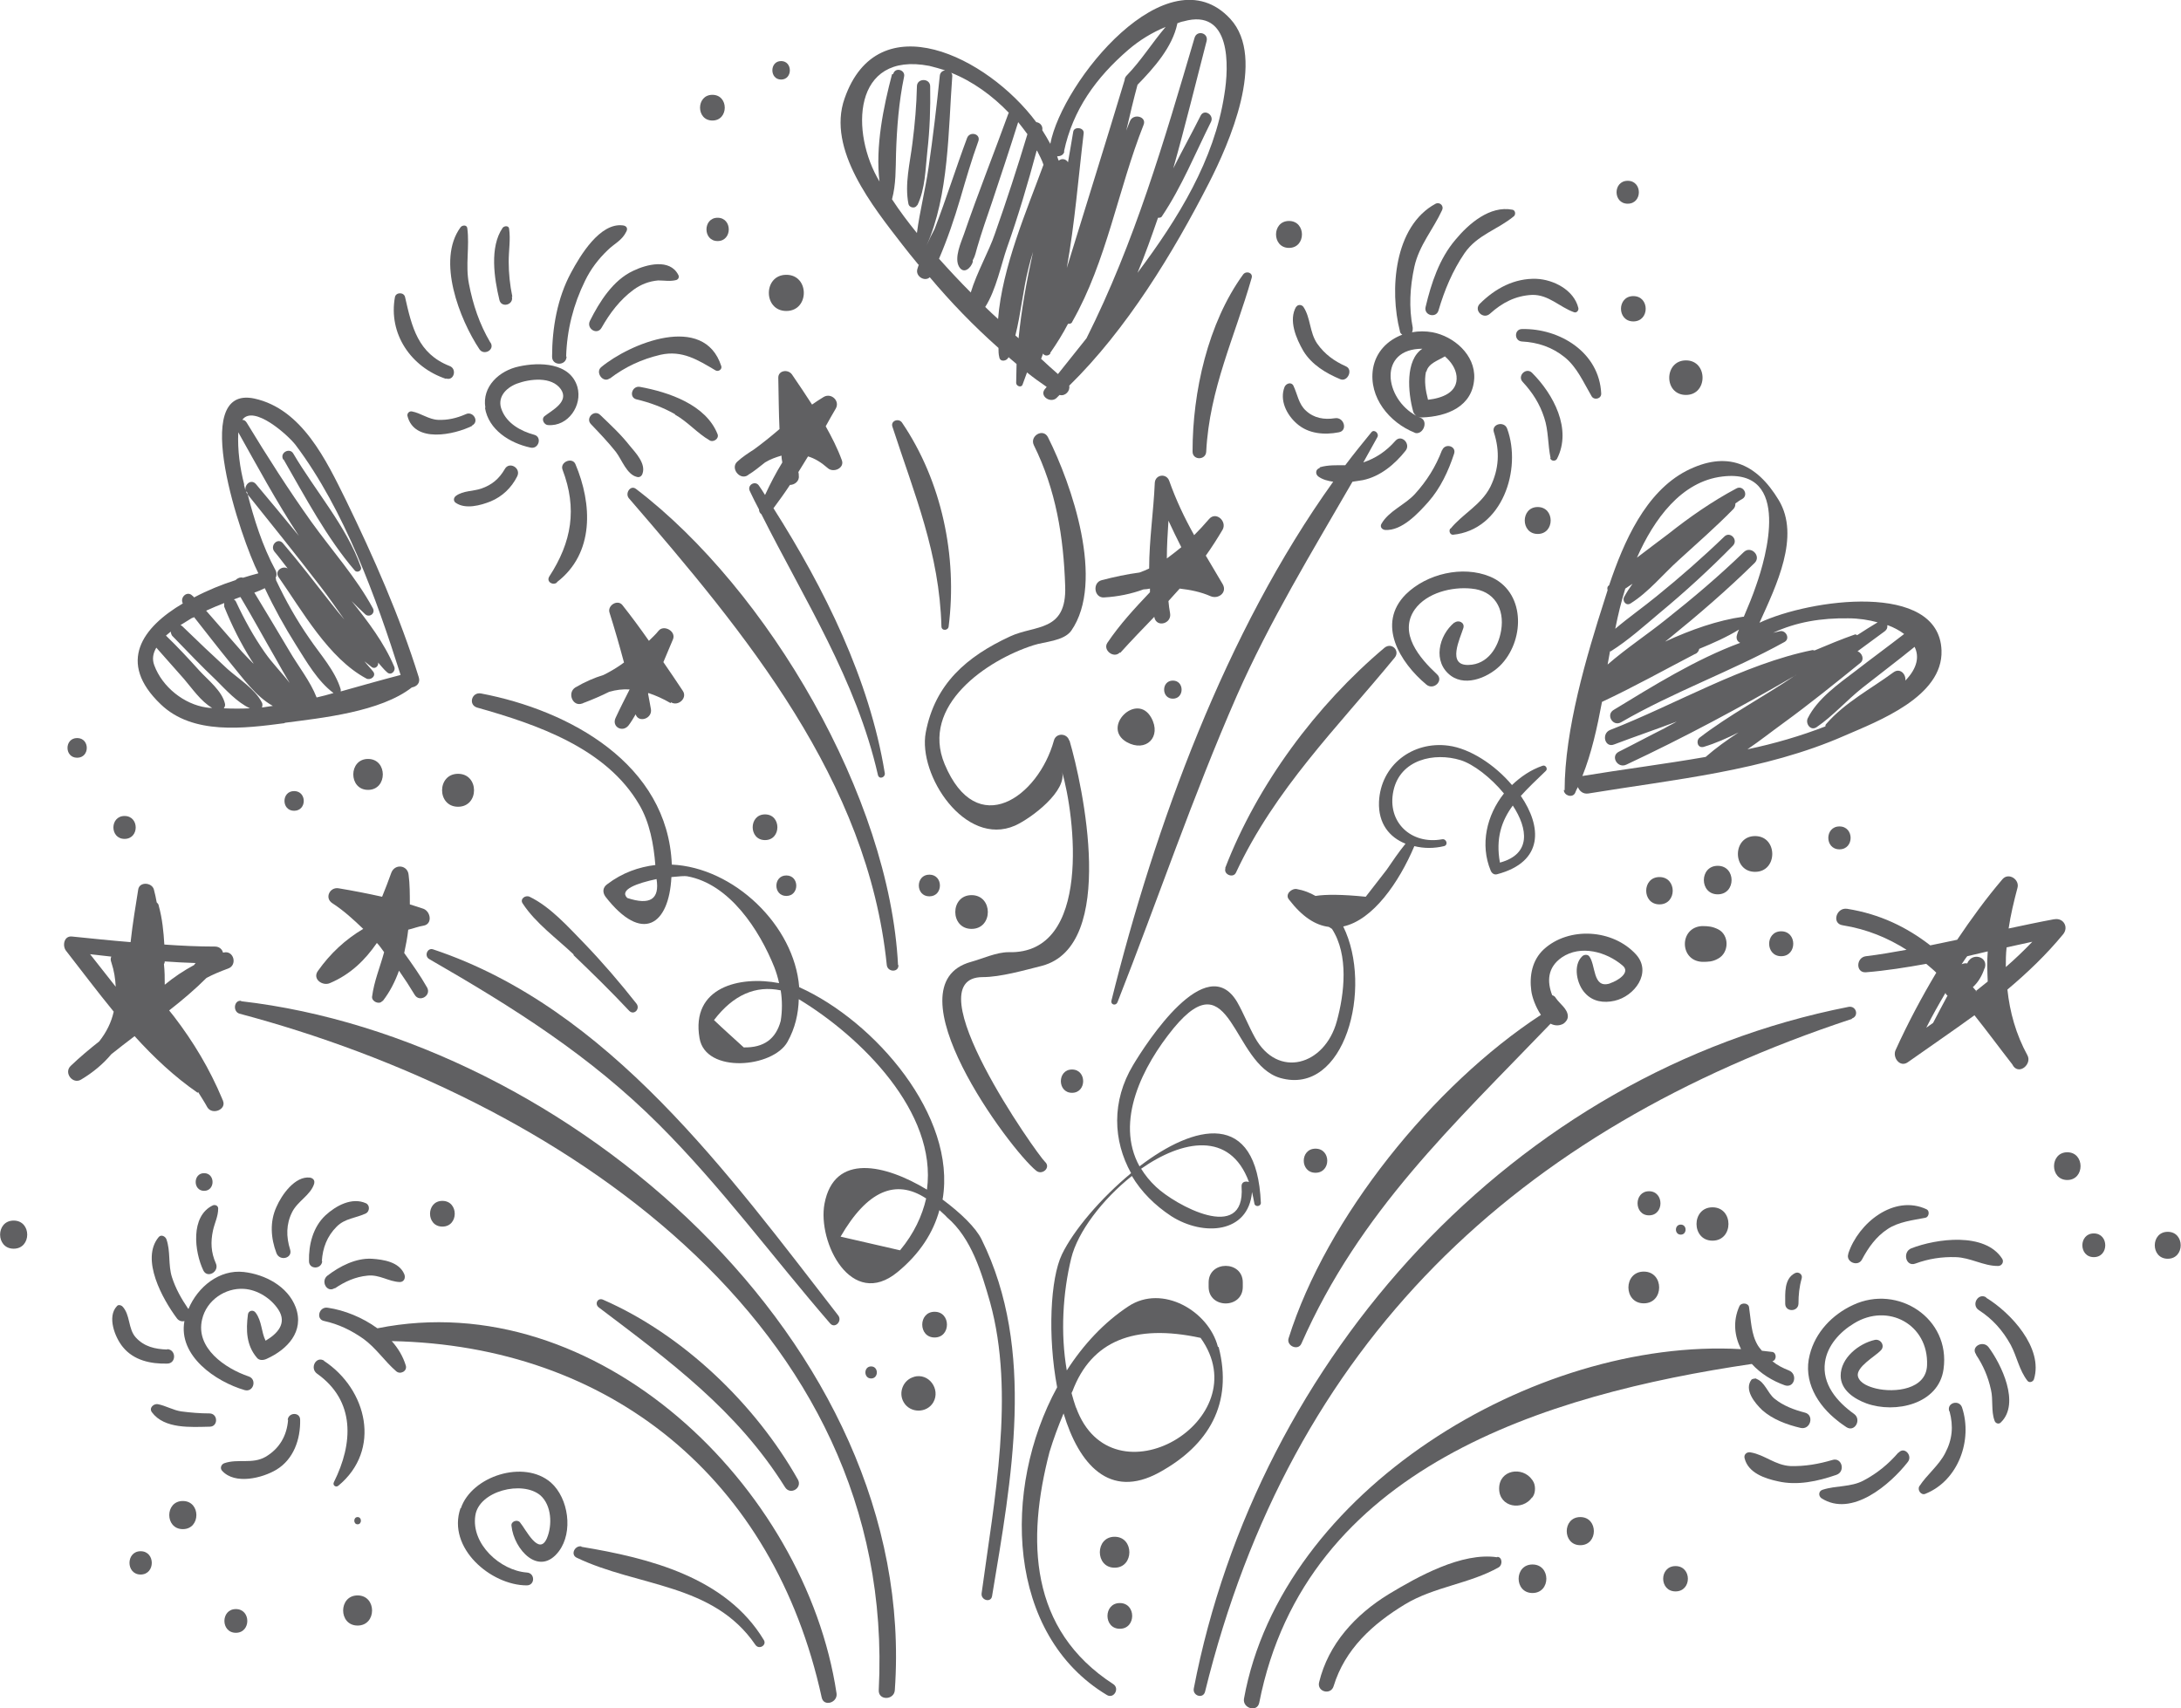 <svg xmlns="http://www.w3.org/2000/svg" id="uuid-e7c172a3-9a86-4818-85c7-0a7296ce8c2e" width="54.28" height="42.52" viewBox="0 0 54.28 42.52"><defs><style>.uuid-0fa93a1f-2304-4783-8966-900261f8fcf0{fill:#606062;fill-rule:evenodd;stroke-width:0px;}</style></defs><g id="uuid-a299096b-5f4d-4007-9972-cac2350eb78e"><path class="uuid-0fa93a1f-2304-4783-8966-900261f8fcf0" d="m26.78,35.04h0c-.04-.12-.08-.24-.11-.36,0-.02.01-.03.02-.05.47-1.25,1.53-1.69,3.19-1.33,1.47,2.05-2.21,4.2-3.1,1.73m4.3-5.61h0c-.09-.03-.19,0-.18.12.1,1.43-1.67.44-2.13,0-.15-.14-.27-.29-.37-.45,1.03-.72,2.21-.94,2.68.32Zm6.25-7.95h0c-.11-.6.04-1.04.32-1.42.38.58.46,1.21-.32,1.42Zm-7.02,12.05c-.23-.89-1.38-1.56-2.22-1.01-.61.4-1.13.96-1.54,1.6-.16-.92-.1-1.93.11-2.79.16-.66.78-1.47,1.51-2.05.23.39.57.73.98,1,.8.51,1.92.43,2.01-.6.02.09.04.18.06.29.02.09.16.07.16-.02-.1-2.34-1.66-1.95-3.02-.91-.62-1.12.08-2.5.85-3.44,1.44-1.74,1.45.89,2.65,1.24,1.61.46,2.32-2.25,1.57-3.77.74-.16,1.39-1.1,1.77-2,.24.06.49.06.74,0,.11-.03.06-.19-.05-.17-.77.14-1.38-.43-1.21-1.21.17-.78,1.02-.96,1.67-.76.32.1.75.43,1.08.83-.43.54-.6,1.27-.33,1.92.03.07.09.11.16.09,1.17-.31,1.11-1.19.59-1.95.18-.2.39-.4.62-.62.06-.05,0-.16-.08-.13-.29.1-.54.27-.76.48-.43-.51-1.05-.91-1.58-.98-.89-.12-1.69.48-1.73,1.4-.02.54.26.88.66,1.04-.17.21-.32.43-.47.65-.17.22-.35.45-.52.67-.59-.06-1-.06-1.25-.02-.14-.08-.29-.14-.46-.17-.13-.03-.31.13-.2.26.33.43.66.64.99.68.03.02.05.03.08.05.42.65.31,1.61.12,2.3-.3,1.1-1.47,1.44-2.04.4-.16-.29-.28-.6-.44-.88-.77-1.3-2.26,1.02-2.59,1.57-.54.9-.5,1.88-.05,2.69-.76.63-1.43,1.42-1.72,2.02-.29.6-.36,2.04-.12,3.31-1.38,2.53-1.26,6.16,1.24,7.66.17.1.32-.16.16-.27-2.1-1.36-2.16-3.59-1.59-5.78.1-.33.22-.65.35-.96.38,1.26,1.14,2.15,2.38,1.47,1.24-.68,1.84-1.72,1.48-3.12Z"></path><path class="uuid-0fa93a1f-2304-4783-8966-900261f8fcf0" d="m22.4,31.12h0c-.49-.11-.99-.23-1.48-.34.66-1.14,1.37-1.45,2.13-.95-.1.43-.3.87-.65,1.29m-2.97-5.71h0c-.12.45-.42.67-.92.66-.25-.23-.5-.45-.74-.68.48-.63,1.04-.87,1.66-.74.04.25.04.51,0,.76Zm-3.82-3.06h0c-.21-.21.26-.37.73-.47.08.5-.16.66-.73.47Zm7.85,7.5c.35-2.07-1.68-4.43-3.57-5.28h0c-.12-1.54-1.63-2.98-3.17-3.05-.1-2.5-2.54-3.84-4.75-4.26-.23-.04-.32.28-.1.35,1.49.42,3.22,1.01,4.04,2.42.26.44.36.99.4,1.5-.41.05-.82.19-1.2.48-.11.08-.12.2-.04.31.91,1.17,1.58.71,1.64-.49.19-.02.34-.03.39-.02,1.06.19,1.8,1.34,2.17,2.26.05.13.09.26.12.4-.98-.19-2.2.1-1.98,1.37.15.89,1.83.74,2.19.09.19-.34.27-.7.28-1.06,1.54.93,3.45,2.81,3.19,4.74-1.04-.63-2.31-.92-2.55.35-.18.96.67,2.65,1.82,1.7.56-.46.89-.99,1.04-1.54.06.06.13.11.19.18.61.52.86,1.38,1.07,2.11.63,2.28.1,4.95-.21,7.25-.02.17.23.24.26.07.48-2.9,1.1-6.13-.26-8.88-.14-.29-.52-.66-.98-1Z"></path><path class="uuid-0fa93a1f-2304-4783-8966-900261f8fcf0" d="m26.61,18.43c-.06-.19-.33-.19-.38,0-.39,1.41-1.92,2.5-2.72.59-.61-1.46,1.05-2.59,2.21-2.96.27-.09.75-.1.94-.36.85-1.22.01-3.65-.58-4.82-.12-.23-.46-.03-.35.2.55,1.11.74,2.28.78,3.51.04,1.15-.75.96-1.37,1.25-1.08.5-1.87,1.18-2.1,2.39-.2,1.06.98,2.86,2.22,2.32.42-.19,1.31-.87,1.17-1.35.32,1.09.76,4.56-1.33,4.5-.3,0-.64.16-.93.24-2.08.57.96,4.67,1.62,5.2.15.12.37-.08.22-.22-.19-.17-3.32-4.6-1.55-4.6.44,0,1.03-.17,1.47-.28,1.89-.5,1.01-4.51.69-5.6"></path><path class="uuid-0fa93a1f-2304-4783-8966-900261f8fcf0" d="m46.09,25.35c.18-.06.11-.32-.08-.29-8.35,1.64-14.72,8.76-16.3,16.97-.03.18.23.26.28.08,2.14-8.7,7.75-13.99,16.1-16.75"></path><path class="uuid-0fa93a1f-2304-4783-8966-900261f8fcf0" d="m32.84,11.65c-.1.03-.11.15-.03.21.11.08.24.11.37.13-2.68,3.74-4.44,8.58-5.52,12.92-.02.1.11.13.15.04,1-2.54,1.87-5.12,2.97-7.63.82-1.86,1.87-3.58,2.88-5.33.09-.01.18-.03.26-.04.43-.09.79-.39,1.06-.73.14-.17-.1-.42-.25-.25-.23.26-.48.43-.8.54.12-.21.23-.42.35-.63.05-.09-.08-.21-.15-.12-.22.27-.44.54-.65.82-.21,0-.43-.01-.63.05"></path><path class="uuid-0fa93a1f-2304-4783-8966-900261f8fcf0" d="m22.35,24.02c-.21-4.17-3.23-9.34-6.52-11.85-.14-.11-.28.11-.18.23,2.9,3.36,5.95,7.01,6.42,11.62.02.18.3.19.29,0"></path><path class="uuid-0fa93a1f-2304-4783-8966-900261f8fcf0" d="m18.62,11.82c.15-.09.28-.2.42-.31.13-.08.27-.13.41-.17,0,.06.01.11.02.17-.16.26-.3.53-.43.81-.05-.08-.1-.16-.15-.23-.09-.14-.3-.02-.23.13.07.15.15.31.23.46,0,.05.02.09.06.12,1.07,2.13,2.36,4.12,2.9,6.49.03.12.19.06.17-.05-.38-2.33-1.5-4.59-2.77-6.59.14-.19.28-.38.41-.58.11,0,.24-.09.22-.23,0-.03,0-.06-.01-.09.08-.13.16-.26.24-.39.17.05.33.15.49.29.14.13.43,0,.35-.2-.11-.3-.25-.57-.4-.84.08-.15.17-.3.25-.44.11-.19-.11-.4-.3-.29-.1.06-.19.12-.29.19-.16-.25-.33-.5-.5-.75-.1-.14-.35-.1-.34.09.01.43.01.85.03,1.27-.21.18-.42.35-.64.51-.14.09-.28.18-.41.3-.18.16.06.47.26.34"></path><path class="uuid-0fa93a1f-2304-4783-8966-900261f8fcf0" d="m14.09,8.87c.02-.66.18-1.29.47-1.88.14-.29.33-.54.56-.76.17-.17.36-.24.47-.47.04-.08,0-.14-.09-.15-.57-.07-1.06.75-1.29,1.18-.34.63-.47,1.38-.47,2.09,0,.23.35.23.36,0"></path><path class="uuid-0fa93a1f-2304-4783-8966-900261f8fcf0" d="m14.68,7.99c-.09.19.18.36.29.17.21-.37.46-.7.8-.95.18-.13.38-.21.61-.23.16,0,.29.03.45-.01.06-.02.08-.08.05-.13-.21-.41-.79-.26-1.12-.1-.5.23-.84.77-1.08,1.25"></path><path class="uuid-0fa93a1f-2304-4783-8966-900261f8fcf0" d="m15.18,9.42c.38-.29.79-.48,1.26-.59.54-.12.93.13,1.37.39.07.04.17-.03.14-.11-.43-1.33-2.28-.56-2.99.03-.15.13.05.4.21.28"></path><path class="uuid-0fa93a1f-2304-4783-8966-900261f8fcf0" d="m16.8,10.32c.32.18.55.46.86.64.09.06.24-.04.2-.15-.29-.74-1.22-1.05-1.93-1.18-.2-.04-.29.26-.09.31.34.08.66.2.96.37"></path><path class="uuid-0fa93a1f-2304-4783-8966-900261f8fcf0" d="m14.94,10.33c-.15-.15-.38.08-.23.23.21.22.43.45.62.69.15.2.27.56.52.62.07.02.12-.02.14-.08.09-.25-.17-.52-.32-.7-.22-.28-.48-.52-.73-.76"></path><path class="uuid-0fa93a1f-2304-4783-8966-900261f8fcf0" d="m13.86,14.49c.94-.72.88-1.95.46-2.94-.08-.18-.39-.05-.32.14.37.97.23,1.8-.33,2.66-.08.13.09.23.19.15"></path><path class="uuid-0fa93a1f-2304-4783-8966-900261f8fcf0" d="m12.21,12.48c.29-.12.52-.34.66-.62.11-.21-.2-.39-.31-.18-.14.24-.32.39-.58.48-.2.07-.45.05-.63.18-.07.05-.07.14,0,.18.24.16.61.06.86-.04"></path><path class="uuid-0fa93a1f-2304-4783-8966-900261f8fcf0" d="m11.75,10.59c.19-.1.02-.37-.16-.28-.23.1-.45.15-.69.14-.23-.01-.43-.17-.65-.21-.06-.01-.12.04-.11.11.17.69,1.17.47,1.61.25"></path><path class="uuid-0fa93a1f-2304-4783-8966-900261f8fcf0" d="m11.1,9.42c.2.07.28-.24.09-.31-.79-.31-.94-.97-1.11-1.72-.03-.12-.22-.12-.25,0-.17.92.4,1.75,1.27,2.04"></path><path class="uuid-0fa93a1f-2304-4783-8966-900261f8fcf0" d="m12.2,8.52c-.27-.46-.43-.94-.53-1.46-.09-.46.02-.92-.04-1.38-.01-.09-.13-.08-.17-.02-.6.82-.02,2.29.47,3.03.11.17.39.02.28-.16"></path><path class="uuid-0fa93a1f-2304-4783-8966-900261f8fcf0" d="m12.75,7.38c-.06-.29-.09-.58-.09-.87,0-.28.05-.55.01-.82-.01-.08-.12-.07-.16-.02-.33.48-.21,1.26-.08,1.8.05.2.36.12.31-.09"></path><path class="uuid-0fa93a1f-2304-4783-8966-900261f8fcf0" d="m35.4,8.68h0c-.43.28-.36,1.09-.23,1.56.01.04.04.08.08.11-.8-.43-.96-1.67.15-1.67m.1.57h0c.05-.21.3-.28.46-.38.15.13.27.3.29.49.04.41-.36.55-.71.59-.06-.23-.1-.47-.05-.7Zm-.3,1.52c.21.08.36-.28.16-.37-.03-.01-.07-.03-.1-.05.04.03.08.04.13.04.62-.02,1.26-.27,1.3-.97.03-.59-.51-1.05-1.04-1.15-.17-.03-.34-.03-.51,0,.02-.03.02-.07.02-.11-.1-.51-.07-1.01.04-1.52.12-.54.47-.93.69-1.41.05-.1-.05-.21-.16-.16-1.04.56-1.15,2.16-.89,3.17,0,.04.03.07.06.09-.37.14-.66.43-.73.85-.11.71.41,1.34,1.04,1.59Z"></path><path class="uuid-0fa93a1f-2304-4783-8966-900261f8fcf0" d="m35.8,7.73c.15-.51.35-.99.65-1.43.32-.46.82-.58,1.23-.92.05-.05.03-.15-.04-.16-.56-.11-1.09.35-1.42.75-.4.47-.6,1.08-.74,1.67-.05.21.26.29.32.09"></path><path class="uuid-0fa93a1f-2304-4783-8966-900261f8fcf0" d="m37.08,7.81c.31-.28.64-.45,1.05-.47.41-.01.68.3,1.04.43.07.03.13-.05.11-.11-.11-.44-.61-.7-1.04-.72-.55-.02-1.03.24-1.41.62-.16.16.08.4.25.25"></path><path class="uuid-0fa93a1f-2304-4783-8966-900261f8fcf0" d="m37.88,8.5c.39.02.75.14,1.06.39.31.25.47.63.67.97.06.11.25.07.24-.07-.05-1.02-1.03-1.62-1.97-1.6-.2,0-.2.3,0,.31"></path><path class="uuid-0fa93a1f-2304-4783-8966-900261f8fcf0" d="m38.58,11.4c.02.08.13.09.17.02.38-.74-.09-1.61-.62-2.14-.15-.15-.38.08-.23.23.24.26.42.54.53.88.11.32.09.68.16,1.01"></path><path class="uuid-0fa93a1f-2304-4783-8966-900261f8fcf0" d="m36.1,13.15c-.05.05-.02.16.06.16,1.23-.12,1.72-1.63,1.35-2.64-.07-.2-.4-.12-.33.09.15.47.13.91-.09,1.36-.23.45-.69.67-.99,1.04"></path><path class="uuid-0fa93a1f-2304-4783-8966-900261f8fcf0" d="m35.89,11.2c-.16.42-.38.77-.68,1.1-.25.27-.65.42-.83.74-.04.07.01.14.09.15.42.03.83-.42,1.08-.7.3-.34.5-.77.64-1.2.06-.19-.23-.27-.3-.08"></path><path class="uuid-0fa93a1f-2304-4783-8966-900261f8fcf0" d="m33.32,10.76c.23-.04.13-.39-.1-.35-.26.04-.52,0-.72-.19-.18-.16-.21-.41-.31-.62-.05-.1-.18-.06-.22.03-.13.33.05.69.3.91.29.26.69.29,1.05.22"></path><path class="uuid-0fa93a1f-2304-4783-8966-900261f8fcf0" d="m32.26,7.63c-.2.34,0,.8.18,1.11.21.34.56.55.92.7.18.07.32-.24.14-.32-.29-.13-.53-.3-.72-.57-.19-.28-.16-.64-.34-.91-.04-.06-.14-.07-.18,0"></path><path class="uuid-0fa93a1f-2304-4783-8966-900261f8fcf0" d="m12.07,10.15c.09.55.62.88,1.13.99.21.05.3-.27.09-.32-.33-.09-.67-.28-.8-.61-.13-.31.09-.55.37-.66.32-.12.87-.19,1.1.14.21.31-.22.52-.41.67-.09.08,0,.22.09.22.5.04.86-.49.73-.95-.18-.61-.95-.62-1.45-.51-.49.1-.93.5-.84,1.03"></path><path class="uuid-0fa93a1f-2304-4783-8966-900261f8fcf0" d="m2.24,23.75h0c.18.02.35.04.53.06-.02.04-.02.09,0,.14.07.21.1.41.11.61-.21-.27-.42-.53-.63-.8m1.85.17h0c.26.02.51.03.77.04-.01.01-.03.03-.04.05-.26.14-.5.3-.73.49,0-.17,0-.34-.02-.51.01-.02.02-.04.02-.07Zm.83,3.25c.08.13.16.25.23.38.12.2.48.06.39-.16,0-.02-.02-.03-.02-.05h0s0,0,0,0c-.31-.74-.71-1.41-1.2-2.05-.04-.05-.08-.1-.12-.15.32-.25.64-.52.93-.81.17-.09.34-.16.53-.23.25-.08.15-.47-.11-.4,0,0,0,0-.01,0-.02-.08-.09-.15-.2-.15-.42,0-.84-.02-1.26-.05-.02-.33-.05-.64-.14-.97,0-.03-.03-.06-.05-.08-.02-.11-.04-.21-.07-.32-.05-.18-.36-.2-.39,0-.06.38-.14.85-.19,1.31-.49-.04-.97-.09-1.46-.14-.2-.02-.24.23-.15.35.39.5.78,1.02,1.19,1.52-.06.27-.18.51-.36.74-.24.19-.48.39-.71.61-.18.17.05.47.26.34.3-.18.55-.39.75-.63.19-.15.38-.3.58-.45.47.52.99,1.01,1.57,1.41Z"></path><path class="uuid-0fa93a1f-2304-4783-8966-900261f8fcf0" d="m49.92,24.07h0c0-.16,0-.32.02-.49.21-.05.43-.09.64-.14-.21.22-.43.43-.66.63m-.73.6h0s-.06-.06-.09-.1c.13-.12.22-.27.28-.44,0,0,0,0,0,0,0,0,0,0,0,0,0-.02.02-.03.02-.05.07-.25-.26-.36-.4-.17-.02.02-.03.05-.04.07-.05-.01-.09,0-.14.02.05-.07.09-.14.14-.2.17-.04.34-.08.51-.12-.02.25-.01.5,0,.75-.1.08-.2.16-.3.24Zm-1.08.79h0c-.06.04-.11.08-.17.12.15-.3.31-.58.48-.87,0,.03.02.05.05.07-.12.22-.24.45-.36.68Zm3.01-2.58c-.38.07-.75.15-1.13.23.05-.34.13-.67.22-1.01.06-.21-.22-.39-.37-.22-.41.48-.78.99-1.13,1.51-.22.05-.44.09-.67.14-.58-.45-1.25-.78-2.07-.91-.27-.04-.39.37-.11.41.62.1,1.13.32,1.59.61-.34.06-.67.12-1.01.16-.25.03-.26.42,0,.4.5-.04,1-.12,1.5-.21.08.07.17.14.25.22-.37.62-.71,1.26-1.01,1.92-.09.18.1.45.3.31.55-.39,1.11-.77,1.66-1.17.32.4.62.81.94,1.22h0s.02.03.03.05c.16.21.46-.06.35-.27-.29-.53-.44-1.08-.5-1.64.5-.42.97-.87,1.39-1.38.14-.18,0-.41-.22-.37Z"></path><path class="uuid-0fa93a1f-2304-4783-8966-900261f8fcf0" d="m29.08,12.96h0c.1.22.21.44.32.66-.12.1-.24.19-.36.28,0-.31.02-.62.04-.94m-1.2,3.29c.27-.3.56-.6.85-.9,0,0,0,.02,0,.02.06.26.44.15.39-.11-.02-.1-.03-.2-.04-.3.09-.1.19-.21.28-.31.26.03.52.08.77.19.19.08.42-.09.3-.3-.14-.24-.28-.47-.42-.71.15-.21.29-.43.42-.65.11-.21-.17-.46-.34-.26-.12.14-.24.27-.37.4-.24-.43-.45-.87-.62-1.35-.07-.2-.35-.16-.36.05-.03.71-.14,1.42-.14,2.13-.08.04-.16.07-.24.1-.31.04-.63.11-.94.19-.24.06-.19.45.06.43.35-.02.68-.09.98-.2.05,0,.11-.01.16-.02,0,.03,0,.06,0,.09-.38.4-.75.8-1.06,1.26-.12.18.16.4.31.24Z"></path><path class="uuid-0fa93a1f-2304-4783-8966-900261f8fcf0" d="m16.7,17.48c.18.11.42-.11.29-.29-.16-.24-.32-.48-.48-.71.08-.19.16-.38.24-.57.08-.2-.23-.37-.36-.21-.07.09-.16.17-.24.25-.21-.3-.43-.6-.66-.89-.12-.15-.38.01-.32.19.13.41.25.83.36,1.24-.16.12-.33.22-.51.31-.23.07-.46.17-.7.31-.21.13-.07.49.17.4.02,0,.03-.02.05-.02,0,0,0,0,0,0,.21-.08.42-.17.62-.27.17-.05.34-.07.51-.06-.12.24-.24.47-.35.71-.1.22.17.37.32.19.07-.09.12-.18.18-.28.07.22.42.11.38-.13-.02-.13-.05-.26-.07-.38,0,0,0-.02.01-.02.18.06.36.14.55.25"></path><path class="uuid-0fa93a1f-2304-4783-8966-900261f8fcf0" d="m6,24.91c-.18-.02-.21.27-.04.32,7.86,2.09,16.38,7.66,15.91,16.84-.01.26.38.25.4,0,.61-8.63-8.16-16.22-16.27-17.15"></path><path class="uuid-0fa93a1f-2304-4783-8966-900261f8fcf0" d="m10.68,23.87c2.1,1.21,4,2.4,5.73,4.13,1.54,1.54,2.83,3.3,4.25,4.94.12.14.31-.06.2-.2-2.71-3.49-5.7-7.65-10.08-9.11-.14-.05-.23.16-.1.24"></path><path class="uuid-0fa93a1f-2304-4783-8966-900261f8fcf0" d="m9.53,24.91c.17-.22.3-.47.4-.75.14.2.27.4.39.6.12.2.42.02.31-.18-.17-.3-.37-.58-.57-.86.04-.19.08-.39.1-.58.13-.03.25-.08.38-.1.23-.04.18-.35,0-.42-.11-.04-.22-.07-.34-.11,0-.26,0-.5-.03-.73-.02-.25-.34-.29-.43-.06-.07.2-.15.4-.23.6-.36-.08-.72-.15-1.08-.21-.22-.04-.36.24-.16.37.28.18.53.41.77.64-.44.26-.82.61-1.13,1.05-.14.2.12.38.3.3.52-.22.88-.58,1.17-1,.07.07.12.15.18.23-.1.37-.25.72-.3,1.11-.01.12.18.2.25.11"></path><path class="uuid-0fa93a1f-2304-4783-8966-900261f8fcf0" d="m43.6,33.95c.22.24.51.42.82.53.24.08.33-.28.1-.37-.15-.06-.29-.13-.41-.23.11-.02.11-.21,0-.23-.08-.01-.17-.02-.26-.03-.03-.04-.07-.08-.1-.13-.17-.28-.17-.63-.22-.95-.01-.11-.19-.13-.24-.03-.17.38-.12.75.04,1.07-5.15-.29-11.44,3.55-12.37,8.7-.04.24.33.35.38.1,1.15-5.84,7.11-7.67,12.25-8.43"></path><path class="uuid-0fa93a1f-2304-4783-8966-900261f8fcf0" d="m9.39,33.06c-.37-.27-.82-.45-1.23-.51-.22-.04-.31.29-.09.33.36.08.67.23.97.44.32.23.53.56.82.81.1.09.28,0,.24-.14-.07-.23-.19-.43-.35-.61,5.43.11,9.51,3.42,10.7,8.87.05.24.4.13.37-.1-.77-5.15-5.96-10.18-11.42-9.09"></path><path class="uuid-0fa93a1f-2304-4783-8966-900261f8fcf0" d="m7.82,29.45c.02-.08-.04-.13-.11-.14-.37-.04-.7.43-.83.73-.17.37-.14.78,0,1.15.08.21.41.13.34-.09-.1-.32-.1-.63.05-.93.14-.28.46-.42.55-.71"></path><path class="uuid-0fa93a1f-2304-4783-8966-900261f8fcf0" d="m8.01,31.39c.02-.33.13-.62.37-.86.21-.21.48-.21.73-.33.09-.05.1-.2,0-.25-.35-.16-.75.06-1.01.3-.31.29-.42.73-.41,1.14,0,.21.31.21.33,0"></path><path class="uuid-0fa93a1f-2304-4783-8966-900261f8fcf0" d="m8.33,32.07c.25-.17.51-.29.82-.32.3-.03.52.15.8.16.11,0,.15-.11.11-.2-.13-.3-.51-.36-.81-.38-.4-.02-.8.19-1.1.42-.18.14-.01.44.18.31"></path><path class="uuid-0fa93a1f-2304-4783-8966-900261f8fcf0" d="m8.07,33.87c-.2-.13-.37.18-.18.32.96.68.9,1.74.42,2.7-.04.08.05.14.11.09,1.08-.89.72-2.4-.36-3.11"></path><path class="uuid-0fa93a1f-2304-4783-8966-900261f8fcf0" d="m7.17,35.34c-.03.4-.22.72-.56.92-.33.19-.69.04-1.03.16-.08.03-.11.13-.05.19.32.35,1,.18,1.35-.03.43-.26.6-.76.59-1.24,0-.2-.29-.19-.31,0"></path><path class="uuid-0fa93a1f-2304-4783-8966-900261f8fcf0" d="m5.21,35.18c-.23,0-.47-.02-.7-.05-.2-.03-.38-.14-.58-.18-.1-.02-.23.09-.15.2.31.42.97.37,1.44.36.21,0,.21-.32,0-.33"></path><path class="uuid-0fa93a1f-2304-4783-8966-900261f8fcf0" d="m4.16,33.59c-.3-.01-.57-.07-.78-.3-.2-.22-.13-.57-.34-.78-.04-.03-.1-.04-.13,0-.25.26-.05.78.15,1.02.27.33.69.42,1.1.41.23,0,.23-.35,0-.36"></path><path class="uuid-0fa93a1f-2304-4783-8966-900261f8fcf0" d="m4.68,32.57c-.17-.25-.31-.5-.4-.78-.1-.31-.03-.65-.14-.95-.03-.07-.13-.12-.19-.05-.46.55.1,1.55.45,2.02.05.07.13.09.19.07-.16.87.78,1.51,1.5,1.72.22.06.31-.27.1-.34-.59-.2-1.33-.71-1.16-1.42.11-.48.58-.79,1.04-.76.34.02.68.24.86.52.22.34-.03.6-.32.77-.11-.22-.09-.49-.25-.7-.06-.08-.18-.05-.19.05-.05.39-.04.76.22,1.07.06.08.17.07.25.03.51-.23.94-.68.72-1.28-.2-.53-.77-.82-1.29-.88-.61-.07-1.15.37-1.38.92"></path><path class="uuid-0fa93a1f-2304-4783-8966-900261f8fcf0" d="m5.43,30.08c0-.07-.07-.1-.13-.08-.57.27-.46,1.16-.24,1.62.1.21.41.03.31-.18-.12-.27-.13-.53-.07-.81.04-.19.13-.35.13-.55"></path><path class="uuid-0fa93a1f-2304-4783-8966-900261f8fcf0" d="m46,31.21c-.07.2.24.33.34.14.16-.3.35-.57.64-.76.27-.18.63-.22.94-.28.09-.02.11-.17.03-.21-.81-.38-1.7.34-1.95,1.1"></path><path class="uuid-0fa93a1f-2304-4783-8966-900261f8fcf0" d="m49.73,31.51c.09,0,.15-.1.1-.18-.43-.67-1.64-.5-2.26-.26-.23.09-.14.47.1.38.33-.12.65-.17,1-.16.37.01.69.22,1.05.22"></path><path class="uuid-0fa93a1f-2304-4783-8966-900261f8fcf0" d="m49.43,32.29c-.2-.12-.38.19-.18.32.34.22.59.5.79.86.16.3.21.63.42.9.05.06.14.02.16-.04.24-.78-.58-1.66-1.19-2.03"></path><path class="uuid-0fa93a1f-2304-4783-8966-900261f8fcf0" d="m49.18,33.72c.18.27.3.55.37.87.06.25,0,.53.09.77.02.07.11.1.16.04.48-.47.01-1.44-.31-1.87-.14-.18-.45-.01-.31.18"></path><path class="uuid-0fa93a1f-2304-4783-8966-900261f8fcf0" d="m48.52,35.13c.1.37.07.7-.11,1.04-.16.31-.45.53-.64.82-.06.09.04.24.15.19.82-.33,1.18-1.34.91-2.15-.07-.2-.38-.12-.32.09"></path><path class="uuid-0fa93a1f-2304-4783-8966-900261f8fcf0" d="m47.25,36.15c-.25.29-.53.52-.87.7-.32.17-.68.12-1.02.23-.1.03-.11.15-.03.21.76.49,1.72-.35,2.15-.9.13-.16-.09-.4-.23-.23"></path><path class="uuid-0fa93a1f-2304-4783-8966-900261f8fcf0" d="m45.6,36.34c-.34.1-.68.16-1.04.15-.38-.02-.64-.28-.99-.34-.09-.02-.18.05-.15.15.09.36.5.5.83.57.48.11.99,0,1.45-.16.24-.08.14-.45-.1-.37"></path><path class="uuid-0fa93a1f-2304-4783-8966-900261f8fcf0" d="m43.71,34.31s-.09,0-.12.03c-.19.25.08.58.27.76.26.23.61.36.95.44.25.06.35-.32.11-.38-.27-.07-.54-.17-.76-.35-.17-.14-.24-.42-.45-.49"></path><path class="uuid-0fa93a1f-2304-4783-8966-900261f8fcf0" d="m44.67,31.69c-.27.14-.24.5-.24.76,0,.21.32.21.33,0,0-.22.02-.42.08-.63.03-.1-.08-.18-.17-.13"></path><path class="uuid-0fa93a1f-2304-4783-8966-900261f8fcf0" d="m46.81,33.61c.11-.11,0-.29-.15-.26-.4.09-.85.45-.85.89,0,.36.34.58.64.69.72.26,1.8.02,1.92-.85.18-1.27-1.14-2.12-2.25-1.6-.52.24-.94.68-1.08,1.24-.17.65.19,1.25.69,1.64.07.06.15.11.22.16.21.14.39-.19.19-.33-.42-.3-.8-.74-.72-1.29.06-.41.37-.75.72-.96.84-.52,1.86.02,1.82,1.04-.02.61-.81.69-1.27.58-.16-.04-.4-.12-.45-.3-.06-.23.44-.51.56-.64"></path><path class="uuid-0fa93a1f-2304-4783-8966-900261f8fcf0" d="m22.2,1.85h0c-.21.8-.42,1.8-.31,2.68,0,0,0,0,0-.01-.73-1.21-.68-3.25,1.24-2.88.13.03.26.07.39.11-.06.01-.12.05-.13.13-.08.77-.17,1.53-.28,2.29-.08.55-.22,1.09-.29,1.63-.22-.27-.43-.55-.62-.84.1-.37.09-.75.1-1.14.02-.64.07-1.28.2-1.91.04-.17-.22-.25-.27-.07m2.88.95h0c-.37,1.02-.77,2.02-1.12,3.04-.07.2-.25.59-.12.81.12.2.3.02.34-.12,0-.02,0-.04,0-.05,0,0,0,0,.01-.01.05-.09.07-.2.1-.3.11-.38.24-.75.37-1.13.22-.66.44-1.32.65-1.99.08.1.15.19.23.3-.25.83-.52,1.66-.81,2.48-.14.42-.45.96-.6,1.46-.27-.27-.53-.55-.79-.84.21-.49.38-.99.53-1.5,0,0,0,0,0,0,0,0,0,0,0,0,.14-.48.28-.96.45-1.43.06-.18-.21-.25-.28-.08-.28.75-.52,1.52-.81,2.27-.07.13-.14.27-.2.41h0c.56-1.25.54-2.89.64-4.22,0-.04-.01-.06-.03-.08.53.21,1.03.57,1.44,1Zm.7.96h0c.06.12.12.23.16.35-.41,1.12-1.03,2.55-1.13,3.84-.11-.1-.22-.2-.32-.3.27-.42.4-1.07.54-1.47.28-.79.52-1.6.74-2.42Zm.33,5.03h0c.16-.23.31-.47.44-.72.04,0,.09,0,.11-.06.85-1.49,1.14-3.3,1.77-4.89.09-.21-.26-.3-.34-.09-.03.07-.06.15-.09.23.09-.39.18-.77.28-1.14.41-.42.87-.94.99-1.52,0,0,0,0,0-.01.05-.02.1-.04.16-.05,1.18-.33,1.13,1.11,1.01,1.83-.25,1.62-1.14,3.07-2.16,4.43.19-.45.35-.91.51-1.37.04,0,.08,0,.1-.04.49-.73.83-1.57,1.22-2.35.08-.17-.17-.33-.26-.15-.22.44-.46.87-.68,1.31.3-1.06.56-2.13.83-3.17.05-.2-.24-.28-.3-.08-.76,2.58-1.49,5.09-2.69,7.48-.24.3-.48.6-.71.89-.14-.12-.28-.25-.42-.38.02-.04.03-.09.05-.13.03.06.13.07.18,0Zm.34-5.01h0c.22-1.04.8-1.84,1.6-2.53.28-.24.59-.43.93-.57-.34.4-.61.84-.97,1.21-.03.03-.05.07-.05.11-.47,1.56-.96,3.12-1.44,4.68.2-1.12.29-2.27.42-3.35.02-.15-.24-.18-.26-.04-.04.26-.09.51-.13.76-.04-.08-.16-.11-.23-.04,0,0,0-.02-.01-.02-.01-.03-.02-.06-.03-.09.08,0,.16-.03.18-.12Zm-1.13,4.65h0s-.05-.05-.08-.07c.14-.55.19-1.14.33-1.69.03-.13.07-.26.11-.39-.16.72-.29,1.44-.36,2.15Zm-2.48-1.84s-.03.08-.04.12c-.05.18.19.32.31.2.52.62,1.1,1.22,1.71,1.76,0,.08,0,.15.02.23.02.13.19.1.23,0,0,0,0,0,0,0,.07.06.13.11.2.17,0,.16-.01.31-.01.47,0,.08.13.13.16.04.04-.1.07-.2.11-.3.16.13.33.25.49.36-.02.02-.03.04-.05.06-.13.17.14.35.29.22.03-.03.05-.05.08-.08.14.04.27-.1.24-.23,1.43-1.4,2.59-3.31,3.48-5.05.49-.96,1.44-3.09.53-4.08-1.56-1.69-4.19,1.57-4.48,3.11-.06-.11-.13-.23-.2-.34.02-.11-.06-.19-.15-.2-1.22-1.64-3.94-2.97-4.77-.59-.45,1.27.72,2.71,1.43,3.63.13.17.27.34.41.51Z"></path><path class="uuid-0fa93a1f-2304-4783-8966-900261f8fcf0" d="m22.83,5.11c.2-.41.2-.9.25-1.35.06-.53.08-1.07.07-1.61,0-.21-.33-.21-.33,0-.01.47-.05.93-.11,1.4-.06.5-.2,1.03-.1,1.53.02.09.17.12.21.03"></path><path class="uuid-0fa93a1f-2304-4783-8966-900261f8fcf0" d="m3.89,16.12h0c.23.26.46.52.69.78.19.22.42.56.7.72-.05,0-.09,0-.14-.01-.56-.08-1.1-.51-1.3-1.05-.06-.16-.03-.3.05-.44m.36-.39h0s.01.08.05.11c.36.37.71.74,1.08,1.09.24.24.52.55.84.7-.21.01-.43.01-.65,0,.02-.03.04-.07.03-.11-.07-.32-.42-.59-.64-.83-.27-.3-.54-.59-.83-.87.04-.03.08-.07.12-.1Zm.54-.35h0s.03-.01.04-.02c.3.38.6.77.91,1.15.29.35.63.83,1.05,1.06-.09.01-.18.03-.27.04.01-.04.02-.08,0-.12-.17-.34-.58-.59-.86-.84-.38-.35-.75-.7-1.12-1.06-.02-.02-.04-.03-.05-.03.11-.07.21-.13.29-.18Zm.79-.36h0s0,.05,0,.08c.19.47.41.91.68,1.34.02.03.04.05.05.08-.1-.1-.2-.2-.29-.3-.3-.34-.59-.68-.89-1.02.15-.07.3-.13.45-.19Zm.41-.15h0c.3.5.58,1.02.87,1.52.11.2.23.41.35.61-.2-.26-.44-.5-.62-.76-.28-.4-.51-.82-.72-1.27-.01-.02-.03-.04-.05-.05.05-.02.11-.04.16-.06Zm.6-.23h0c.23.49.49.96.78,1.42.26.41.53.89.93,1.19-.14.04-.28.08-.42.11-.16-.41-.46-.78-.68-1.16-.29-.49-.58-.97-.87-1.45.09-.03.18-.07.26-.11Zm-.47-2.41h0s.02.04.03.06c.61.76,1.22,1.52,1.82,2.3.21.27.4.55.6.83-.11-.13-.22-.26-.32-.39-.4-.51-.79-1.02-1.21-1.51-.13-.15-.33.06-.21.21.11.13.22.28.33.42-.13-.08-.33.06-.23.21.59.84,1.25,2.03,2.19,2.53.1.05.25-.06.17-.17-.07-.09-.15-.17-.22-.26.06.05.13.1.19.15.08.05.17-.04.15-.12.07.08.14.17.22.24.1.1.23-.03.18-.14-.25-.59-.65-1.12-1.06-1.63.11.11.22.22.34.33.1.09.26-.02.19-.15-.41-.76-1.02-1.44-1.53-2.15-.57-.8-1.1-1.63-1.61-2.47-.03-.05-.07-.07-.11-.07.28-.39,1.14.38,1.33.63,1.21,1.61,2,3.79,2.61,5.72-.5.13-.99.27-1.49.41,0-.02,0-.03,0-.05-.14-.47-.51-.87-.78-1.27-.32-.46-.59-.94-.83-1.45,0-.02,0-.04-.01-.06.03-.05.03-.12,0-.18-.33-.61-.54-1.28-.71-1.95Zm-.04-.16h0c-.11-.43-.17-.86-.15-1.31.46.82.95,1.73,1.51,2.58-.35-.43-.71-.86-1.07-1.29-.12-.14-.29.01-.26.16-.01-.05-.03-.1-.04-.15Zm1.01,5.92c.92-.12,2.38-.27,3.16-.88.12-.02.22-.11.17-.26-.47-1.51-1.12-2.98-1.81-4.4-.49-.99-1.09-2.27-2.28-2.53-1.65-.35-.32,3.52.1,4.35-.12.03-.25.07-.38.11-.07-.02-.14.01-.19.06-.34.11-.69.25-1.03.43-.01-.01-.02-.03-.04-.04-.13-.14-.32.04-.24.19-1,.59-1.65,1.46-.55,2.51.8.77,2.08.6,3.08.47Z"></path><path class="uuid-0fa93a1f-2304-4783-8966-900261f8fcf0" d="m7.06,11.44c.53.92,1.08,1.96,1.77,2.76.06.07.19,0,.15-.09-.35-1-1.14-1.9-1.68-2.82-.09-.16-.35-.02-.25.15"></path><path class="uuid-0fa93a1f-2304-4783-8966-900261f8fcf0" d="m42.19,16.28h0c.06-.03.09-.08.1-.13.34-.14.68-.29.99-.48-.02.04-.04.09-.05.13-.03.1.01.17.08.2-1.11.41-2.18,1.08-3.15,1.67-.2.12-.02.42.18.31,1.31-.76,2.75-1.27,4.07-2,.15-.08.04-.3-.11-.27-.06.01-.11.03-.17.04.58-.27,1.2-.37,1.87-.36.26,0,.51.04.73.1-.17.1-.34.21-.51.32-.01-.01-.03-.02-.05-.02-.34.12-.68.26-1.01.4-.01,0-.03-.01-.05-.01-1.72.35-3.4,1.35-5.04,1.99-.22.09-.13.45.1.36.5-.19,1.03-.37,1.56-.57-.1.06-.21.11-.31.17-.38.19-.75.39-1.13.58-.22.11-.03.43.19.32,1.43-.67,2.85-1.43,4.22-2.23,0,0-.01,0-.02.01-.78.53-1.64.98-2.38,1.55-.1.08-.05.27.1.23.3-.09.59-.22.87-.36-.29.19-.57.39-.82.61-1.03.18-2.07.31-3.04.47-.01,0-.02,0-.03.01.23-.57.37-1.21.49-1.85.79-.37,1.56-.8,2.33-1.2m-2.11-.06h0c.43-.27.83-.63,1.21-.95.64-.53,1.25-1.09,1.83-1.68.14-.15-.08-.37-.22-.22-.54.52-1.1,1.01-1.68,1.48-.33.27-.7.53-1.03.81.07-.35.15-.68.25-1,0,0,0,0,0,0,.06-.04.12-.08.18-.12-.08.11-.15.22-.21.33-.05.1.05.23.16.16.45-.28.81-.73,1.2-1.08.46-.42.93-.83,1.36-1.27.04-.04.05-.09.05-.14.06-.04.11-.08.17-.11.17-.1.02-.36-.15-.26-.6.32-1.16.71-1.69,1.13-.25.19-.52.39-.78.59.42-.95,1.1-1.9,2.13-2.02,1.74-.21,1.07,2.05.84,2.7-.09.27-.2.53-.31.79,0,0,0,0-.02,0-.63.09-1.29.32-1.94.62.03-.02.06-.05.09-.07.74-.6,1.46-1.22,2.14-1.89.17-.17-.09-.44-.27-.27-.62.6-1.27,1.15-1.94,1.68-.46.37-.99.72-1.45,1.12.02-.11.04-.22.06-.33Zm6.89-.65h0c.16.06.29.13.41.22-.4.31-.81.61-1.21.92-.42.32-.95.69-1.19,1.18-.06.13.07.32.22.22.41-.28.75-.67,1.14-.98.43-.34.87-.67,1.3-1.02.12.24.07.53-.23.84.02-.16-.13-.32-.29-.21-.57.42-1.21.75-1.68,1.29-.02.02-.02.04-.02.06-.62.24-1.27.43-1.94.57.31-.21.6-.44.89-.65.66-.48,1.29-.99,1.92-1.5.11-.09.04-.25-.07-.29.23-.17.46-.34.68-.5.05-.04.07-.09.06-.14Zm-8.06,4.1c0,.14.21.21.28.08.02-.05.04-.1.07-.15.04.1.13.18.26.16,2.13-.35,4.38-.56,6.38-1.44.83-.36,2.45-.97,2.41-2.12-.06-1.73-3.28-1.28-4.53-.69.42-.93,1.02-2.15.48-3.05-.56-.93-1.3-1.24-2.3-.73-1.02.53-1.56,1.77-1.92,2.84,0,.01-.02.02-.03.03-.02.03-.02.06-.01.1-.02.07-.05.15-.07.22-.46,1.43-1,3.26-1,4.76Z"></path><path class="uuid-0fa93a1f-2304-4783-8966-900261f8fcf0" d="m40.06,24.48c-.43.13-.34-.47-.51-.68-.04-.05-.13-.04-.17,0-.24.22-.14.7.07.92.19.21.46.25.73.19.5-.11.94-.7.54-1.15-.58-.64-1.68-.7-2.3-.13-.29.27-.36.66-.31,1.03.02.16.11.41.24.6-2.68,1.75-5.34,5.05-6.28,8.05-.06.19.24.32.32.13,1.45-3.29,3.78-5.44,6.2-7.96.1.05.21.06.32,0,.06-.04.11-.11.11-.18,0-.19-.2-.31-.3-.46-.02-.04-.06-.06-.09-.07-.13-.34-.12-.69.24-.94.47-.32,1.11-.14,1.51.2.22.18-.14.39-.3.44"></path><path class="uuid-0fa93a1f-2304-4783-8966-900261f8fcf0" d="m19.54,37.02c.13.2.43.02.32-.19-1.06-1.88-2.86-3.61-4.85-4.48-.13-.06-.22.1-.11.19,1.77,1.34,3.44,2.56,4.64,4.48"></path><path class="uuid-0fa93a1f-2304-4783-8966-900261f8fcf0" d="m14.47,38.49c-.16-.03-.28.2-.12.28,1.52.73,3.4.63,4.45,2.17.09.13.29.01.21-.12-.94-1.56-2.85-2.04-4.54-2.32"></path><path class="uuid-0fa93a1f-2304-4783-8966-900261f8fcf0" d="m37.26,38.76c-.88-.13-1.97.48-2.7.92-.83.51-1.5,1.24-1.73,2.19-.06.24.29.33.36.1.28-.92.97-1.55,1.78-2.04.73-.44,1.61-.51,2.33-.92.1-.06.09-.25-.03-.26"></path><path class="uuid-0fa93a1f-2304-4783-8966-900261f8fcf0" d="m11.46,37.54c-.34.99.76,1.92,1.65,1.92.21,0,.21-.31,0-.32-.66-.05-1.39-.71-1.28-1.42.09-.61,1.17-.88,1.62-.5.28.25.3.74.16,1.07-.2.45-.52-.22-.67-.4-.07-.08-.23-.02-.21.09.06.59.69,1.28,1.18.63.36-.48.24-1.32-.2-1.71-.67-.58-1.97-.16-2.24.64"></path><path class="uuid-0fa93a1f-2304-4783-8966-900261f8fcf0" d="m14.27,23.77c.47.45.94.91,1.39,1.39.12.12.28-.05.18-.18-.41-.52-.83-1.01-1.29-1.49-.4-.41-.85-.92-1.37-1.17-.11-.05-.25.06-.17.17.32.49.85.87,1.27,1.27"></path><path class="uuid-0fa93a1f-2304-4783-8966-900261f8fcf0" d="m30.5,21.61c-.06.15.19.26.26.11.97-2.08,2.52-3.61,3.95-5.35.14-.17-.07-.39-.25-.25-1.7,1.43-3.17,3.41-3.97,5.49"></path><path class="uuid-0fa93a1f-2304-4783-8966-900261f8fcf0" d="m36.2,15.49c-.4.33-.55.99-.09,1.33.4.29.99.01,1.27-.3.58-.64.57-1.81-.3-2.17-.68-.28-1.57-.07-2.09.44-.74.74-.15,1.7.51,2.25.18.15.44-.1.26-.26-.43-.4-.96-1.02-.55-1.61.3-.42.93-.57,1.41-.52.57.05.83.5.74,1.04-.07.43-.34.85-.81.86-.55.02-.21-.66-.13-.92.04-.14-.13-.21-.22-.13"></path><path class="uuid-0fa93a1f-2304-4783-8966-900261f8fcf0" d="m23.61,15.59c.22-1.74-.17-3.61-1.16-5.07-.08-.12-.29-.05-.24.1.55,1.69,1.17,3.15,1.22,4.97,0,.12.17.11.18,0"></path><path class="uuid-0fa93a1f-2304-4783-8966-900261f8fcf0" d="m29.68,11.24c0,.22.33.22.34,0,.08-1.56.71-2.85,1.13-4.32.04-.13-.13-.19-.21-.09-.88,1.21-1.26,2.93-1.26,4.4"></path><path class="uuid-0fa93a1f-2304-4783-8966-900261f8fcf0" d="m11.4,19.26c-.53,0-.53.82,0,.82s.53-.82,0-.82"></path><path class="uuid-0fa93a1f-2304-4783-8966-900261f8fcf0" d="m9.16,18.89c-.49,0-.49.77,0,.77s.49-.77,0-.77"></path><path class="uuid-0fa93a1f-2304-4783-8966-900261f8fcf0" d="m8.9,39.71c-.48,0-.48.75,0,.75s.48-.75,0-.75"></path><path class="uuid-0fa93a1f-2304-4783-8966-900261f8fcf0" d="m5.87,40.05c-.38,0-.38.59,0,.59s.38-.59,0-.59"></path><path class="uuid-0fa93a1f-2304-4783-8966-900261f8fcf0" d="m8.9,37.94c.11,0,.11-.18,0-.18s-.11.18,0,.18"></path><path class="uuid-0fa93a1f-2304-4783-8966-900261f8fcf0" d="m7.32,20.18c.32,0,.32-.49,0-.49s-.32.49,0,.49"></path><path class="uuid-0fa93a1f-2304-4783-8966-900261f8fcf0" d="m28.04,18.47c.48.27.88-.13.61-.61-.36-.64-1.25.24-.61.61"></path><path class="uuid-0fa93a1f-2304-4783-8966-900261f8fcf0" d="m29.19,16.94c-.29,0-.29.45,0,.45s.29-.45,0-.45"></path><path class="uuid-0fa93a1f-2304-4783-8966-900261f8fcf0" d="m38.27,13.29c.43,0,.43-.67,0-.67s-.43.67,0,.67"></path><path class="uuid-0fa93a1f-2304-4783-8966-900261f8fcf0" d="m42.36,23.05c-.57.03-.57.86,0,.89.15,0,.26,0,.4-.08.28-.15.28-.59,0-.73-.14-.07-.25-.08-.4-.08"></path><path class="uuid-0fa93a1f-2304-4783-8966-900261f8fcf0" d="m41.3,22.51c.44,0,.44-.68,0-.68s-.44.68,0,.68"></path><path class="uuid-0fa93a1f-2304-4783-8966-900261f8fcf0" d="m41.83,30.73c.16,0,.16-.25,0-.25s-.16.25,0,.25"></path><path class="uuid-0fa93a1f-2304-4783-8966-900261f8fcf0" d="m38.13,37.28s.01-.02.02-.03c.07-.1.07-.29,0-.39,0,0-.01-.02-.02-.03-.24-.34-.82-.25-.82.22s.58.56.82.22"></path><path class="uuid-0fa93a1f-2304-4783-8966-900261f8fcf0" d="m38.14,38.94c-.46,0-.46.71,0,.71s.46-.71,0-.71"></path><path class="uuid-0fa93a1f-2304-4783-8966-900261f8fcf0" d="m39.33,37.76c-.45,0-.45.7,0,.7s.45-.7,0-.7"></path><path class="uuid-0fa93a1f-2304-4783-8966-900261f8fcf0" d="m41.7,38.98c-.41,0-.41.63,0,.63s.41-.63,0-.63"></path><path class="uuid-0fa93a1f-2304-4783-8966-900261f8fcf0" d="m19.57,7.74c.58,0,.58-.9,0-.9s-.58.9,0,.9"></path><path class="uuid-0fa93a1f-2304-4783-8966-900261f8fcf0" d="m17.86,6c.37,0,.37-.58,0-.58s-.37.58,0,.58"></path><path class="uuid-0fa93a1f-2304-4783-8966-900261f8fcf0" d="m32.08,6.17c.43,0,.43-.67,0-.67s-.43.67,0,.67"></path><path class="uuid-0fa93a1f-2304-4783-8966-900261f8fcf0" d="m43.68,20.81c-.57,0-.57.89,0,.89s.57-.89,0-.89"></path><path class="uuid-0fa93a1f-2304-4783-8966-900261f8fcf0" d="m42.75,21.55c-.46,0-.46.71,0,.71s.46-.71,0-.71"></path><path class="uuid-0fa93a1f-2304-4783-8966-900261f8fcf0" d="m44.33,23.8c.4,0,.4-.62,0-.62s-.4.62,0,.62"></path><path class="uuid-0fa93a1f-2304-4783-8966-900261f8fcf0" d="m45.78,21.14c.37,0,.37-.57,0-.57s-.37.57,0,.57"></path><path class="uuid-0fa93a1f-2304-4783-8966-900261f8fcf0" d="m42.62,30.88c.53,0,.53-.83,0-.83s-.53.83,0,.83"></path><path class="uuid-0fa93a1f-2304-4783-8966-900261f8fcf0" d="m40.91,31.65c-.51,0-.51.79,0,.79s.51-.79,0-.79"></path><path class="uuid-0fa93a1f-2304-4783-8966-900261f8fcf0" d="m41.04,29.65c-.38,0-.38.6,0,.6s.38-.6,0-.6"></path><path class="uuid-0fa93a1f-2304-4783-8966-900261f8fcf0" d="m11.01,29.89c-.41,0-.41.64,0,.64s.41-.64,0-.64"></path><path class="uuid-0fa93a1f-2304-4783-8966-900261f8fcf0" d="m5.08,29.2c-.28,0-.28.44,0,.44s.28-.44,0-.44"></path><path class="uuid-0fa93a1f-2304-4783-8966-900261f8fcf0" d="m3.5,38.61c-.37,0-.37.58,0,.58s.37-.58,0-.58"></path><path class="uuid-0fa93a1f-2304-4783-8966-900261f8fcf0" d="m4.55,37.36c-.45,0-.45.7,0,.7s.45-.7,0-.7"></path><path class="uuid-0fa93a1f-2304-4783-8966-900261f8fcf0" d="m19.04,20.27c-.41,0-.41.64,0,.64s.41-.64,0-.64"></path><path class="uuid-0fa93a1f-2304-4783-8966-900261f8fcf0" d="m22.75,34.27c-.27.07-.4.39-.26.63.16.28.58.28.74,0,.18-.32-.11-.74-.49-.63"></path><path class="uuid-0fa93a1f-2304-4783-8966-900261f8fcf0" d="m23.26,32.65c-.41,0-.41.64,0,.64s.41-.64,0-.64"></path><path class="uuid-0fa93a1f-2304-4783-8966-900261f8fcf0" d="m21.68,34.01c-.19,0-.19.3,0,.3s.19-.3,0-.3"></path><path class="uuid-0fa93a1f-2304-4783-8966-900261f8fcf0" d="m27.74,38.25c-.49,0-.49.77,0,.77s.49-.77,0-.77"></path><path class="uuid-0fa93a1f-2304-4783-8966-900261f8fcf0" d="m27.87,39.9c-.41,0-.41.64,0,.64s.41-.64,0-.64"></path><path class="uuid-0fa93a1f-2304-4783-8966-900261f8fcf0" d="m32.74,28.59c-.39,0-.39.6,0,.6s.39-.6,0-.6"></path><path class="uuid-0fa93a1f-2304-4783-8966-900261f8fcf0" d="m26.68,27.2c.37,0,.37-.58,0-.58s-.37.58,0,.58"></path><path class="uuid-0fa93a1f-2304-4783-8966-900261f8fcf0" d="m30.08,31.92v.11c0,.55.85.55.85,0v-.11c0-.55-.85-.55-.85,0"></path><path class="uuid-0fa93a1f-2304-4783-8966-900261f8fcf0" d="m24.18,22.28c-.54,0-.54.84,0,.84s.54-.84,0-.84"></path><path class="uuid-0fa93a1f-2304-4783-8966-900261f8fcf0" d="m23.13,22.31c.35,0,.35-.54,0-.54s-.35.54,0,.54"></path><path class="uuid-0fa93a1f-2304-4783-8966-900261f8fcf0" d="m19.57,22.3c.33,0,.33-.51,0-.51s-.33.51,0,.51"></path><path class="uuid-0fa93a1f-2304-4783-8966-900261f8fcf0" d="m19.44,1.98c.29,0,.29-.46,0-.46s-.29.46,0,.46"></path><path class="uuid-0fa93a1f-2304-4783-8966-900261f8fcf0" d="m17.73,3c.41,0,.41-.64,0-.64s-.41.64,0,.64"></path><path class="uuid-0fa93a1f-2304-4783-8966-900261f8fcf0" d="m3.1,20.88c.37,0,.37-.57,0-.57s-.37.57,0,.57"></path><path class="uuid-0fa93a1f-2304-4783-8966-900261f8fcf0" d="m1.92,18.86c.32,0,.32-.49,0-.49s-.32.49,0,.49"></path><path class="uuid-0fa93a1f-2304-4783-8966-900261f8fcf0" d="m41.96,9.83c.55,0,.55-.86,0-.86s-.56.86,0,.86"></path><path class="uuid-0fa93a1f-2304-4783-8966-900261f8fcf0" d="m40.65,8c.41,0,.41-.63,0-.63s-.41.63,0,.63"></path><path class="uuid-0fa93a1f-2304-4783-8966-900261f8fcf0" d="m40.51,5.07c.37,0,.37-.57,0-.57s-.37.57,0,.57"></path><path class="uuid-0fa93a1f-2304-4783-8966-900261f8fcf0" d="m.34,30.38c-.45,0-.45.7,0,.7s.45-.7,0-.7"></path><path class="uuid-0fa93a1f-2304-4783-8966-900261f8fcf0" d="m51.45,28.68c-.44,0-.44.69,0,.69s.44-.69,0-.69"></path><path class="uuid-0fa93a1f-2304-4783-8966-900261f8fcf0" d="m52.11,30.7c-.38,0-.38.59,0,.59s.38-.59,0-.59"></path><path class="uuid-0fa93a1f-2304-4783-8966-900261f8fcf0" d="m53.95,30.66c-.43,0-.43.67,0,.67s.43-.67,0-.67"></path></g></svg>